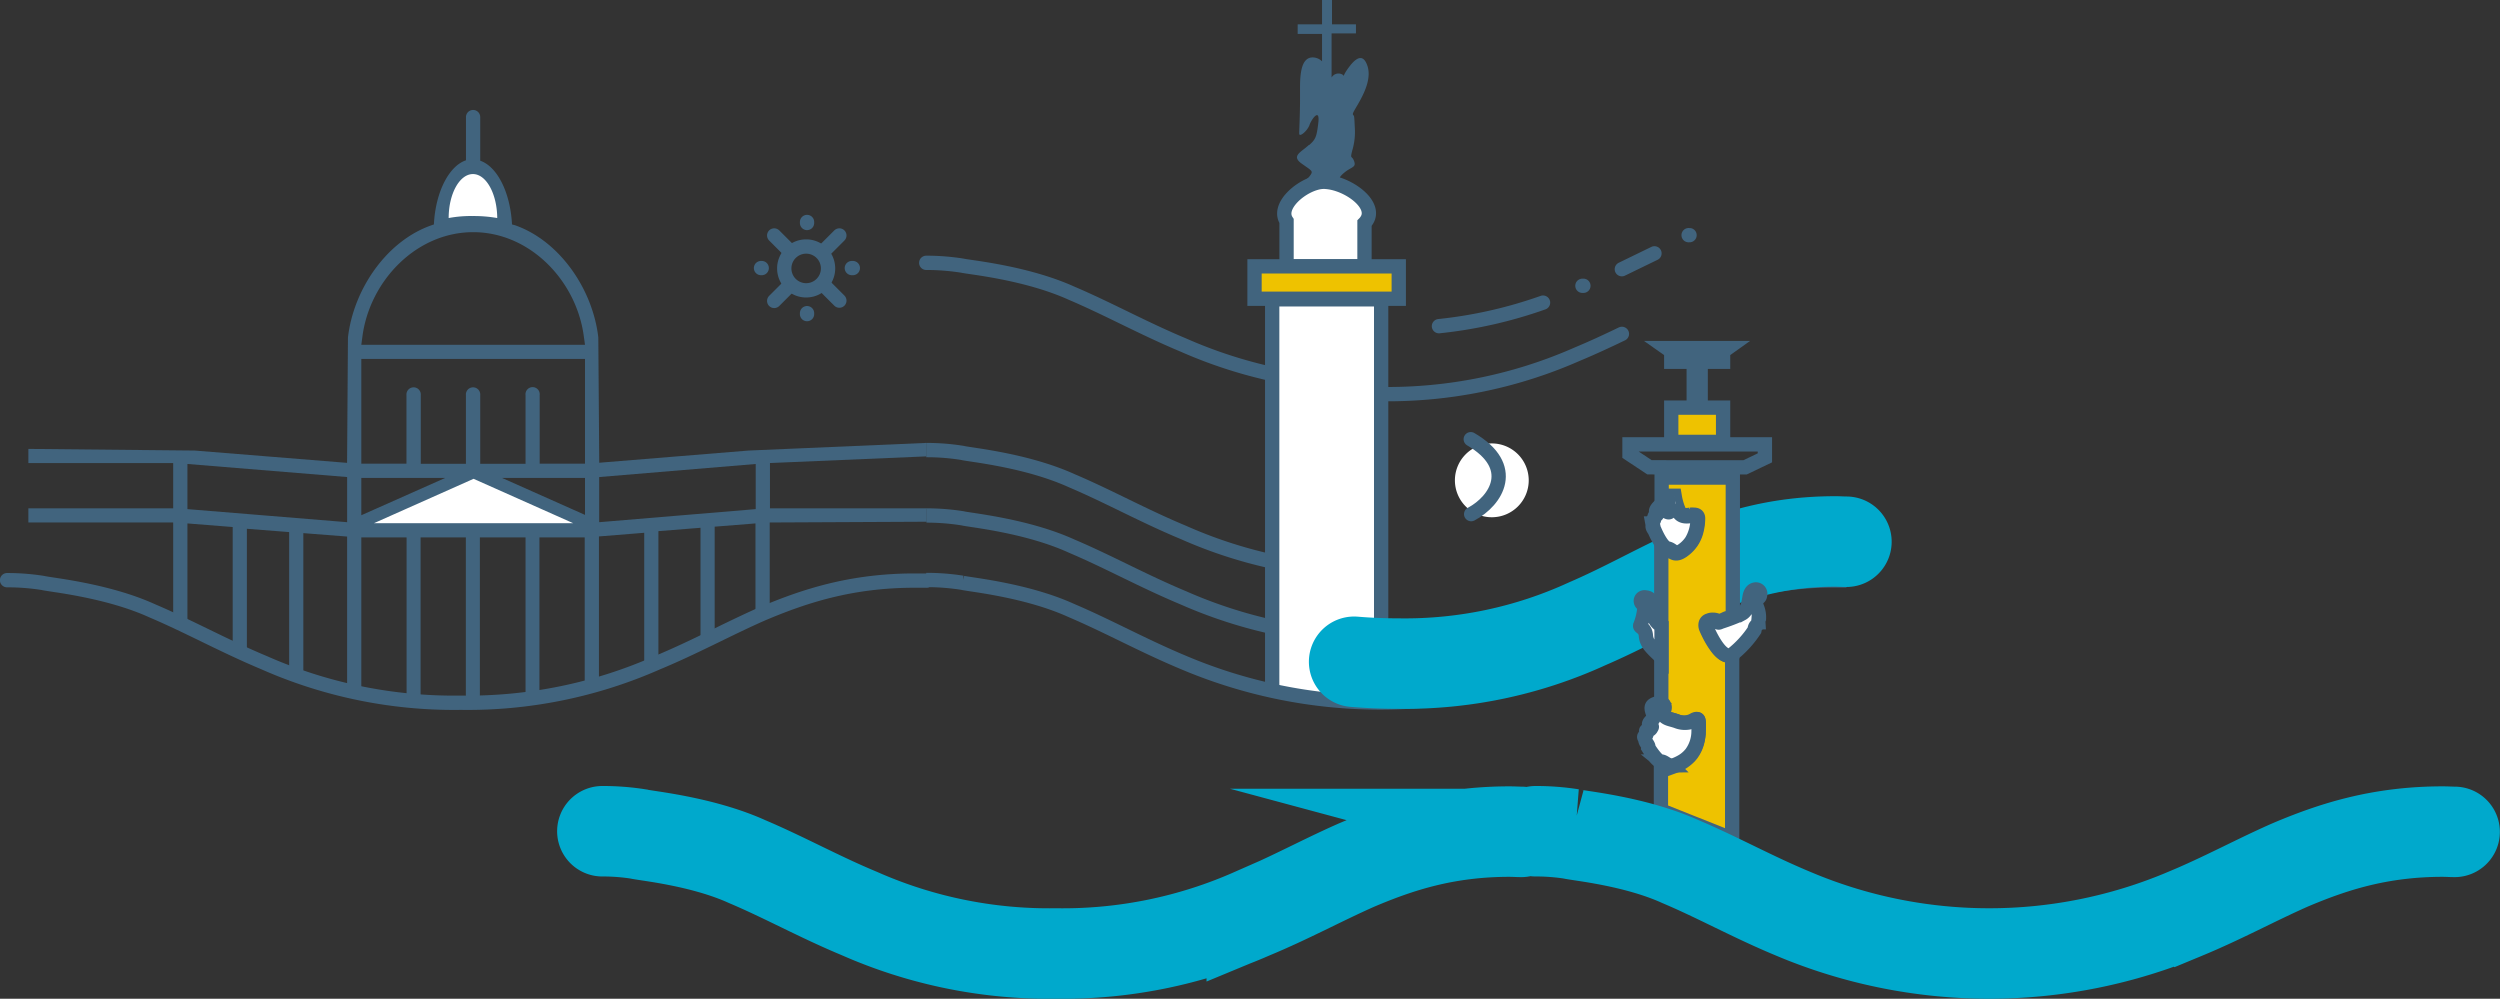 <?xml version="1.0" encoding="UTF-8"?> <svg xmlns="http://www.w3.org/2000/svg" id="Слой_1" data-name="Слой 1" viewBox="0 0 424.7 169.66"><rect x="0" y="0" width="424.7" height="169.66" fill="#333333" stroke="none"/> <defs> <style>.cls-1{fill:#fff;}.cls-10,.cls-2,.cls-3,.cls-5,.cls-7,.cls-8,.cls-9{fill:none;}.cls-2,.cls-3,.cls-5,.cls-7,.cls-8{stroke:#41647e;}.cls-2,.cls-7,.cls-8,.cls-9{stroke-linecap:round;}.cls-2,.cls-3,.cls-9{stroke-miterlimit:10;}.cls-2,.cls-3,.cls-5,.cls-7{stroke-width:2.43px;}.cls-4{fill:#41647e;}.cls-6{fill:#eec200;}.cls-7,.cls-8{stroke-linejoin:round;}.cls-8{stroke-width:2.43px;}.cls-9{stroke:#00a9cc;stroke-width:15.37px;}</style> </defs> <polygon class="cls-1" points="79.39 80.33 61.62 89.39 98.43 89.85 98.31 88.47 79.39 80.33 79.39 80.33"></polygon> <path class="cls-1" d="M85.8,33.37l-3.9,2.76a47.28,47.28,0,0,0-.91,4.7,20.31,20.31,0,0,1,.23,2.29h9.86L91,38.42l-3.21-4.36-2-.69Z" transform="translate(-5.72 -4.87)"></path> <path class="cls-2" d="M163.12,103.5c-.65,0-1.29,0-2,0-10.79,0-18.77,2.61-26.09,5.73-5.83,2.58-11.36,5.62-17.73,8.26a79.62,79.62,0,0,1-33.29,6.76,79.78,79.78,0,0,1-33.44-6.81c-6.82-2.85-12.7-6.13-19-8.81-7.74-3.52-17.37-4.41-18.52-4.72a38.8,38.8,0,0,0-6.13-.48" transform="translate(-5.72 -4.87)"></path> <path class="cls-3" d="M230.85,101.69a78.56,78.56,0,0,1-24.07-6.36c-6.83-2.84-12.71-6.13-19-8.8C180,83,170.36,82.12,169.21,81.81a37.78,37.78,0,0,0-6.14-.48" transform="translate(-5.72 -4.87)"></path> <path class="cls-4" d="M136.52,91.22V83.53l26.59-1.13V80.11l-30.24,1.3-25.35,2.07-.16-21.28c-.91-8.06-6.45-16.35-14.13-19.06L92.7,43c-.28-5.44-2.51-9.83-5.4-10.83V24.76a1.21,1.21,0,0,0-2.42,0V32.1C82,33.06,79.7,37.49,79.43,43l-.47.16c-7.68,2.71-13.22,11-14.13,19.06l-.15,21.28L38.79,81.41l-28.25-.28v2.4h24.6v7.69H10.54v2.41h24.6V111h2.42V93.79l7.69.61V116h2.41V94.7l7.18.56v23.88h2.41V95.44l7.44.58v26.14H67.1v-26h7.69v26.63s0,0,0,.07,0,0,0,.07V123h0A1.21,1.21,0,0,0,76,124.07,1.19,1.19,0,0,0,77.17,123h0v-.13h0V96.16h7.69v26.77h0v0h0a1.19,1.19,0,0,0,2.38,0h0V96.16H95v26.62s0,0,0,.08,0,0,0,.08V123h0a1.19,1.19,0,0,0,2.36,0h0V96.16h7.69v25.19h2.42V96l7.69-.62V118h2.41V95.1l7.15-.57v19h2.41V94.34l6.93-.55v15.55h2.42V93.63l26.66-.13V91.22ZM64.69,93.58,37.56,91.36V83.69l27.13,2.22v7.67ZM67.1,92.4V86.06H81.36L67.1,92.4Zm0-26.55h38V83.64H97.4V72A1.21,1.21,0,1,0,95,72c0,.09,0,11.66,0,11.66H87.3V72a1.22,1.22,0,1,0-2.43,0c0,.08,0,11.66,0,11.66H77.2V72a1.22,1.22,0,1,0-2.43,0V83.64H67.1V65.85Zm38,20.21v6.28L91,86.06ZM69.25,93.75l16.92-7.54,16.92,7.54ZM90.19,41.91A22.88,22.88,0,0,0,86,41.57a20.5,20.5,0,0,0-4.06.34c0-4.13,1.86-7.47,4.12-7.47s4.1,3.34,4.13,7.47ZM105.1,63.44h-38l.2-1.5c1.29-9.44,9.19-17.63,18.8-17.63s17.51,8.19,18.79,17.63l.21,1.5Zm29,27.92-26.59,2.22V85.91l26.59-2.22v7.67Z" transform="translate(-5.72 -4.87)"></path> <path class="cls-4" d="M228.09,29.48l-.22.2c-1.26,1.1-2.79,1.73-1,3s2,1.23,1.34,2.11c-.56.72-1.61,1.22-1,2.12a7,7,0,0,1,3.32-1,8.59,8.59,0,0,1,2.69.52,1.51,1.51,0,0,0,.21-.7c-.05-.34-.26-.47,0-.88a4.12,4.12,0,0,1,.67-.66c1.2-1,2.05-.85,1.66-1.93s-.71-.22-.33-1.79a10.92,10.92,0,0,0,.46-3.6c-.06-1.13-.06-1.57-.13-2.14s-.59-.06.29-1.54c.24-.41.56-.94.87-1.54.85-1.6,1.7-3.74,1.11-5.55-.81-2.49-2.24-1.11-3.34.44s-.42,1.32-.91,1a1.35,1.35,0,0,0-1.85.5v-7.5h4.14V9H232V4.87h-1.69V9h-4.14v1.64h4.14v4.65a2.28,2.28,0,0,0-1.86-.65c-1.42.22-1.88,2.08-1.88,5,0,.64,0,1.35,0,2.06,0,2.56-.14,5.26-.14,5.85,0,.76,1.43-.5,1.75-1.45s1.79-3,1.5-.41c-.28,2.46-.48,2.87-1.54,3.81Z" transform="translate(-5.72 -4.87)"></path> <path class="cls-1" d="M224.3,50.12h13.22V42.79a2.5,2.5,0,0,0,.36-.46c1.69-2.52-2.48-5.81-6.11-6.46a8.4,8.4,0,0,0-1.1-.12,5.07,5.07,0,0,0-1.39.2c-3,.83-6.58,4.09-5,6.47v7.7Z" transform="translate(-5.72 -4.87)"></path> <path class="cls-5" d="M224.3,50.12h13.22V42.79a2.5,2.5,0,0,0,.36-.46c1.69-2.52-2.48-5.81-6.11-6.46a8.4,8.4,0,0,0-1.1-.12,5.07,5.07,0,0,0-1.39.2c-3,.83-6.58,4.09-5,6.47v7.7Z" transform="translate(-5.72 -4.87)"></path> <polygon class="cls-6" points="223.6 45.25 213.12 45.25 213.12 50.75 223.6 50.75 237.62 50.75 237.62 45.25 223.6 45.25 223.6 45.25"></polygon> <polygon class="cls-5" points="223.6 45.25 213.12 45.25 213.12 50.75 223.6 50.75 237.62 50.75 237.62 45.25 223.6 45.25 223.6 45.25"></polygon> <path class="cls-7" d="M137.24,44.87l2.56,2.56m5.88,5.88,2.63,2.63" transform="translate(-5.72 -4.87)"></path> <path class="cls-2" d="M145.3,53.1a3.72,3.72,0,1,0-5.26,0,3.71,3.71,0,0,0,5.26,0Z" transform="translate(-5.72 -4.87)"></path> <path class="cls-7" d="M148.31,44.87l-2.64,2.64m-5.95,6-2.48,2.48" transform="translate(-5.72 -4.87)"></path> <path class="cls-8" d="M150.6,50.41h-.17m-15.31,0H135m7.82-7.83v.17m0,15.32v.16" transform="translate(-5.72 -4.87)"></path> <path class="cls-2" d="M281.25,61.59c-2.47,1.19-5,2.37-7.67,3.48a79.8,79.8,0,0,1-33.33,6.75m27.6-15.54a76.44,76.44,0,0,1-17.68,4m-25.11,8.78a79.94,79.94,0,0,1-18.28-5.56c-6.83-2.85-12.71-6.13-19-8.81C180,51.17,170.36,50.28,169.21,50a38.93,38.93,0,0,0-6.14-.48m123.71-1.61-5.54,2.69" transform="translate(-5.72 -4.87)"></path> <path class="cls-7" d="M274.71,53.42h-.17m18.2-8.6h-.16" transform="translate(-5.72 -4.87)"></path> <path class="cls-3" d="M222.13,111.44a81,81,0,0,1-15.36-5c-6.83-2.85-12.71-6.13-19-8.8-7.74-3.52-17.38-4.41-18.53-4.72a38.93,38.93,0,0,0-6.14-.48" transform="translate(-5.72 -4.87)"></path> <polyline class="cls-1" points="234.63 119.84 234.63 50.85 223.58 50.85 216.12 50.85 216.12 117.07"></polyline> <polyline class="cls-5" points="234.63 119.84 234.63 50.85 223.58 50.85 216.12 50.85 216.12 117.07"></polyline> <path class="cls-3" d="M319.39,103.46c-.65,0-1.28,0-2,0-10.8,0-18.79,2.61-26.11,5.73-5.84,2.58-11.37,5.62-17.75,8.27a85.63,85.63,0,0,1-66.79-.06c-6.83-2.85-12.71-6.13-19-8.81-7.74-3.52-17.38-4.41-18.53-4.72a39,39,0,0,0-6.14-.47" transform="translate(-5.72 -4.87)"></path> <path class="cls-9" d="M319.39,96.9c-.62,0-1.24-.05-1.88-.05-10.39,0-18.07,2.62-25.11,5.74-5.62,2.58-10.94,5.62-17.07,8.26a74.17,74.17,0,0,1-32,6.75c-2.67,0-5.19-.11-7.57-.31" transform="translate(-5.72 -4.87)"></path> <polygon class="cls-6" points="284.36 60 284.36 60.85 284.33 60.85 283.91 60.85 283.91 61.46 284.33 61.46 287.73 61.46 287.73 65.69 287.73 69.06 287.73 69.25 284.53 69.25 284.33 69.25 284.13 69.25 283.91 69.25 283.91 69.48 283.91 75.07 292.72 75.07 292.72 69.25 288.91 69.25 288.91 69.06 288.91 64.52 288.91 61.46 292 61.46 292.72 61.46 292.72 60.85 292.61 60.85 292.29 60.85 292.29 60 293.51 59.13 284.33 59.13 283.12 59.13 284.33 59.98 284.36 60 284.36 60"></polygon> <polygon class="cls-3" points="284.36 60 284.36 60.85 284.33 60.85 283.91 60.85 283.91 61.46 284.33 61.46 287.73 61.46 287.73 65.69 287.73 69.06 287.73 69.25 284.53 69.25 284.33 69.25 284.13 69.25 283.91 69.25 283.91 69.48 283.91 75.07 292.72 75.07 292.72 69.25 288.91 69.25 288.91 69.06 288.91 64.52 288.91 61.46 292 61.46 292.72 61.46 292.72 60.85 292.61 60.85 292.29 60.85 292.29 60 293.51 59.13 284.33 59.13 283.12 59.13 284.33 59.98 284.36 60 284.36 60"></polygon> <path class="cls-6" d="M296,110.29a1.29,1.29,0,0,1,.62-.14,2,2,0,0,1,.92.18l.07,0a.65.65,0,0,0,.2.1.55.55,0,0,0,.19-.07l.3-.12.4-.18c.42-.21.72-.35,1.11,0a1.67,1.67,0,0,0,.28.18V86H288v4.36a.57.57,0,0,1,.18,0h0a.34.34,0,0,1,.21.33,1.07,1.07,0,0,0,.11.53,1.11,1.11,0,0,0,.45.36l.15,0v0a.82.82,0,0,0-.11-.41,7.52,7.52,0,0,1-.28-1.88v-.2h.21l1.29,0h0l.07.41a10.31,10.31,0,0,0,.57,1.93c.35,1.08,1.3,1,2,.88a3.92,3.92,0,0,1,.65,0c.44,0,.72.18.69.72a8.89,8.89,0,0,1-.27,2,4,4,0,0,1-.13.46,5.64,5.64,0,0,1-1.76,2.6c-.93.79-1.47.88-1.89.74a2.7,2.7,0,0,1-.58-.31,1.73,1.73,0,0,0-.68-.33,1.74,1.74,0,0,1-.94-.66v26.86a.84.84,0,0,1,.3.15.71.71,0,0,1,.26.68c0,.19-.16.23-.3.28s-.09,0-.09,0a.64.64,0,0,0,0,.34h0c.23.91.83,1.07,1.57,1.27l.44.13.3.1a3.4,3.4,0,0,0,3-.15,1.06,1.06,0,0,1,.49-.18c.42,0,.44.5.38,2.21a8.13,8.13,0,0,1-.17,1.38,5.92,5.92,0,0,1-1.06,2.4c-.1.12-.2.25-.3.36a6.65,6.65,0,0,1-2.46,1.62l-.22.08a1.87,1.87,0,0,1-1.75-.3,2.4,2.4,0,0,0-.45-.23v8l12.1,4.82V116.11c-.81.43-1.65-.15-2.38-1a13.7,13.7,0,0,1-1.44-2.25c-.39-.75-.63-1.33-.63-1.34h0a1.24,1.24,0,0,1-.05-.7.74.74,0,0,1,.41-.5Z" transform="translate(-5.72 -4.87)"></path> <path class="cls-3" d="M296,110.29a1.29,1.29,0,0,1,.62-.14,2,2,0,0,1,.92.18l.07,0a.65.65,0,0,0,.2.1.55.55,0,0,0,.19-.07l.3-.12.4-.18c.42-.21.72-.35,1.11,0a1.67,1.67,0,0,0,.28.18V86H288v4.36a.57.57,0,0,1,.18,0h0a.34.34,0,0,1,.21.33,1.07,1.07,0,0,0,.11.53,1.11,1.11,0,0,0,.45.36l.15,0v0a.82.82,0,0,0-.11-.41,7.52,7.52,0,0,1-.28-1.88v-.2h.21l1.29,0h0l.07.41a10.31,10.31,0,0,0,.57,1.93c.35,1.08,1.3,1,2,.88a3.92,3.92,0,0,1,.65,0c.44,0,.72.18.69.72a8.89,8.89,0,0,1-.27,2,4,4,0,0,1-.13.46,5.64,5.64,0,0,1-1.76,2.6c-.93.79-1.47.88-1.89.74a2.7,2.7,0,0,1-.58-.31,1.73,1.73,0,0,0-.68-.33,1.74,1.74,0,0,1-.94-.66v26.86a.84.84,0,0,1,.3.15.71.71,0,0,1,.26.68c0,.19-.16.23-.3.28s-.09,0-.09,0a.64.64,0,0,0,0,.34h0c.23.91.83,1.07,1.57,1.27l.44.13.3.1a3.4,3.4,0,0,0,3-.15,1.06,1.06,0,0,1,.49-.18c.42,0,.44.5.38,2.21a8.13,8.13,0,0,1-.17,1.38,5.92,5.92,0,0,1-1.06,2.4c-.1.12-.2.25-.3.36a6.65,6.65,0,0,1-2.46,1.62l-.22.08a1.87,1.87,0,0,1-1.75-.3,2.4,2.4,0,0,0-.45-.23v8l12.1,4.82V116.11c-.81.43-1.65-.15-2.38-1a13.7,13.7,0,0,1-1.44-2.25c-.39-.75-.63-1.33-.63-1.34h0a1.24,1.24,0,0,1-.05-.7.74.74,0,0,1,.41-.5Z" transform="translate(-5.72 -4.87)"></path> <path class="cls-1" d="M286.44,93.8c.1.53-.15.48.36,1.18,0,0,1.18,2.88,2.22,3.06s1.19,1.49,3-.06a5.67,5.67,0,0,0,1.07-1.21,7.24,7.24,0,0,0,1-3.77c0-.58-.44-.55-1-.48-.84.1-1.95.28-2.37-1-.73-2.23-.53-2.26-.53-2.26L289,89.3a7.76,7.76,0,0,0,.26,1.83c.2.39.23,1-.33.69a1,1,0,0,1-.68-1.08c0-.56-1.22.49-1.2,1s.28.49.07.66-.28,0-.36.39,0,.43-.21.52-.19,0-.08.49Z" transform="translate(-5.72 -4.87)"></path> <path class="cls-3" d="M286.44,93.8c.1.53-.15.48.36,1.18,0,0,1.18,2.88,2.22,3.06s1.19,1.49,3-.06a5.67,5.67,0,0,0,1.07-1.21,7.24,7.24,0,0,0,1-3.77c0-.58-.44-.55-1-.48-.84.1-1.95.28-2.37-1-.73-2.23-.53-2.26-.53-2.26L289,89.3a7.76,7.76,0,0,0,.26,1.83c.2.39.23,1-.33.69a1,1,0,0,1-.68-1.08c0-.56-1.22.49-1.2,1s.28.49.07.66-.28,0-.36.39,0,.43-.21.52-.19,0-.08.49Zm3.13-9.54h6.77l5.84,0,3.36-1.61V80.36h-23V82l3.39,2.25Z" transform="translate(-5.72 -4.87)"></path> <path class="cls-1" d="M287.88,134.23c.61,0,1,.68,1.8.67a1.82,1.82,0,0,0,.73-.16,8.37,8.37,0,0,0,1-.49,5.52,5.52,0,0,0,1.21-.93,2.73,2.73,0,0,0,.23-.25,2.48,2.48,0,0,0,.25-.3h0a6.38,6.38,0,0,0,1.17-3.69c.11-2.81,0-2-1.17-1.6h0a3.72,3.72,0,0,1-2.61-.12l-.2-.06c-1.05-.34-1.94-.35-2.25-1.6a1,1,0,0,1,0-.47c.06-.2.36-.14.38-.29.08-.44-.34-.83-1.25-.57s-1,.62-.74,1.43.26,1.15,0,1.35-.82.7-.45,1,.49,0,.19.51a.68.68,0,0,1-.51.28c-.21,0-.36,0-.28.26.14.41,0,.62-.25.74s.08.33.12.72.59.8.5,1.25c0,0,1.4,2.3,2.18,2.36Z" transform="translate(-5.72 -4.87)"></path> <path class="cls-3" d="M287.88,134.23c.61,0,1,.68,1.8.67a1.82,1.82,0,0,0,.73-.16,8.37,8.37,0,0,0,1-.49,5.52,5.52,0,0,0,1.21-.93,2.73,2.73,0,0,0,.23-.25,2.48,2.48,0,0,0,.25-.3h0a6.38,6.38,0,0,0,1.17-3.69c.11-2.81,0-2-1.17-1.6h0a3.72,3.72,0,0,1-2.61-.12l-.2-.06c-1.05-.34-1.94-.35-2.25-1.6a1,1,0,0,1,0-.47c.06-.2.36-.14.38-.29.08-.44-.34-.83-1.25-.57s-1,.62-.74,1.43.26,1.15,0,1.35-.82.7-.45,1,.49,0,.19.51a.68.68,0,0,1-.51.28c-.21,0-.36,0-.28.26.14.41,0,.62-.25.74s.08.33.12.72.59.8.5,1.25c0,0,1.4,2.3,2.18,2.36Z" transform="translate(-5.72 -4.87)"></path> <path class="cls-1" d="M284.37,111.15c-.18.26.86.39.95,1.67s.82,2,2.47,3.55l.19.18v-5.38a2.49,2.49,0,0,1-1.32-1.65,7.59,7.59,0,0,1-.33-2c-.11-1.17-.85-1.12-1.19-1.18a.62.62,0,0,0-.6.92c.33.58.62-.23.53.9a10.59,10.59,0,0,1-.7,2.94Z" transform="translate(-5.72 -4.87)"></path> <path class="cls-3" d="M284.37,111.15c-.18.26.86.39.95,1.67s.82,2,2.47,3.55l.19.18v-5.38a2.49,2.49,0,0,1-1.32-1.65,7.59,7.59,0,0,1-.33-2c-.11-1.17-.85-1.12-1.19-1.18a.62.62,0,0,0-.6.92c.33.58.62-.23.53.9a10.59,10.59,0,0,1-.7,2.94Z" transform="translate(-5.72 -4.87)"></path> <path class="cls-1" d="M304.73,105.92a.74.74,0,0,0-.92-.89c-.31.08-.72.33-.88,1.29s-.35,2.3-1.3,2.81a32.76,32.76,0,0,1-3.54,1.36c-.45.19-.37.2-.75,0s-2.14-.43-1.7,1c0,0,2.36,5.83,4.35,4.56a17.62,17.62,0,0,0,3.77-4.11c.09-.47.11-.57.32-.8s.32-.15.35-.56a1.43,1.43,0,0,1,.1-.61,4.36,4.36,0,0,0-.29-1.82,3.36,3.36,0,0,1-.2-1.68c.09-.33.58.29.69-.53Z" transform="translate(-5.72 -4.87)"></path> <path class="cls-3" d="M304.73,105.92a.74.74,0,0,0-.92-.89c-.31.08-.72.33-.88,1.29s-.35,2.3-1.3,2.81a32.76,32.76,0,0,1-3.54,1.36c-.45.19-.37.2-.75,0s-2.14-.43-1.7,1c0,0,2.36,5.83,4.35,4.56a17.62,17.62,0,0,0,3.77-4.11c.09-.47.11-.57.32-.8s.32-.15.35-.56a1.43,1.43,0,0,1,.1-.61,4.36,4.36,0,0,0-.29-1.82,3.36,3.36,0,0,1-.2-1.68c.09-.33.58.29.69-.53Z" transform="translate(-5.72 -4.87)"></path> <path class="cls-1" d="M259.14,92.74a6.27,6.27,0,1,0-6.26-6.27,6.27,6.27,0,0,0,6.26,6.27Z" transform="translate(-5.72 -4.87)"></path> <path class="cls-10" d="M259.14,92.74a6.27,6.27,0,1,0-6.26-6.27,6.27,6.27,0,0,0,6.26,6.27Z" transform="translate(-5.72 -4.87)"></path> <path class="cls-2" d="M255.64,92.21c4.35-2.32,7.9-8.08-.07-12.73" transform="translate(-5.72 -4.87)"></path> <path class="cls-9" d="M264.16,146.19c-.65,0-1.28-.05-2-.05-10.78,0-18.76,2.61-26.07,5.72-5.83,2.58-11.35,5.61-17.72,8.25a79.67,79.67,0,0,1-33.27,6.74,79.72,79.72,0,0,1-33.41-6.8c-6.82-2.84-12.7-6.12-19-8.79-7.73-3.51-17.36-4.4-18.51-4.71a38.85,38.85,0,0,0-6.13-.47m314.66.11c-.65,0-1.28-.05-2-.05-10.78,0-18.76,2.61-26.07,5.72-5.83,2.58-11.35,5.61-17.72,8.25a85.48,85.48,0,0,1-66.68-.06c-6.82-2.84-12.7-6.12-19-8.79-7.73-3.51-17.36-4.4-18.51-4.71a38.85,38.85,0,0,0-6.13-.47" transform="translate(-5.72 -4.87)"></path> </svg> 